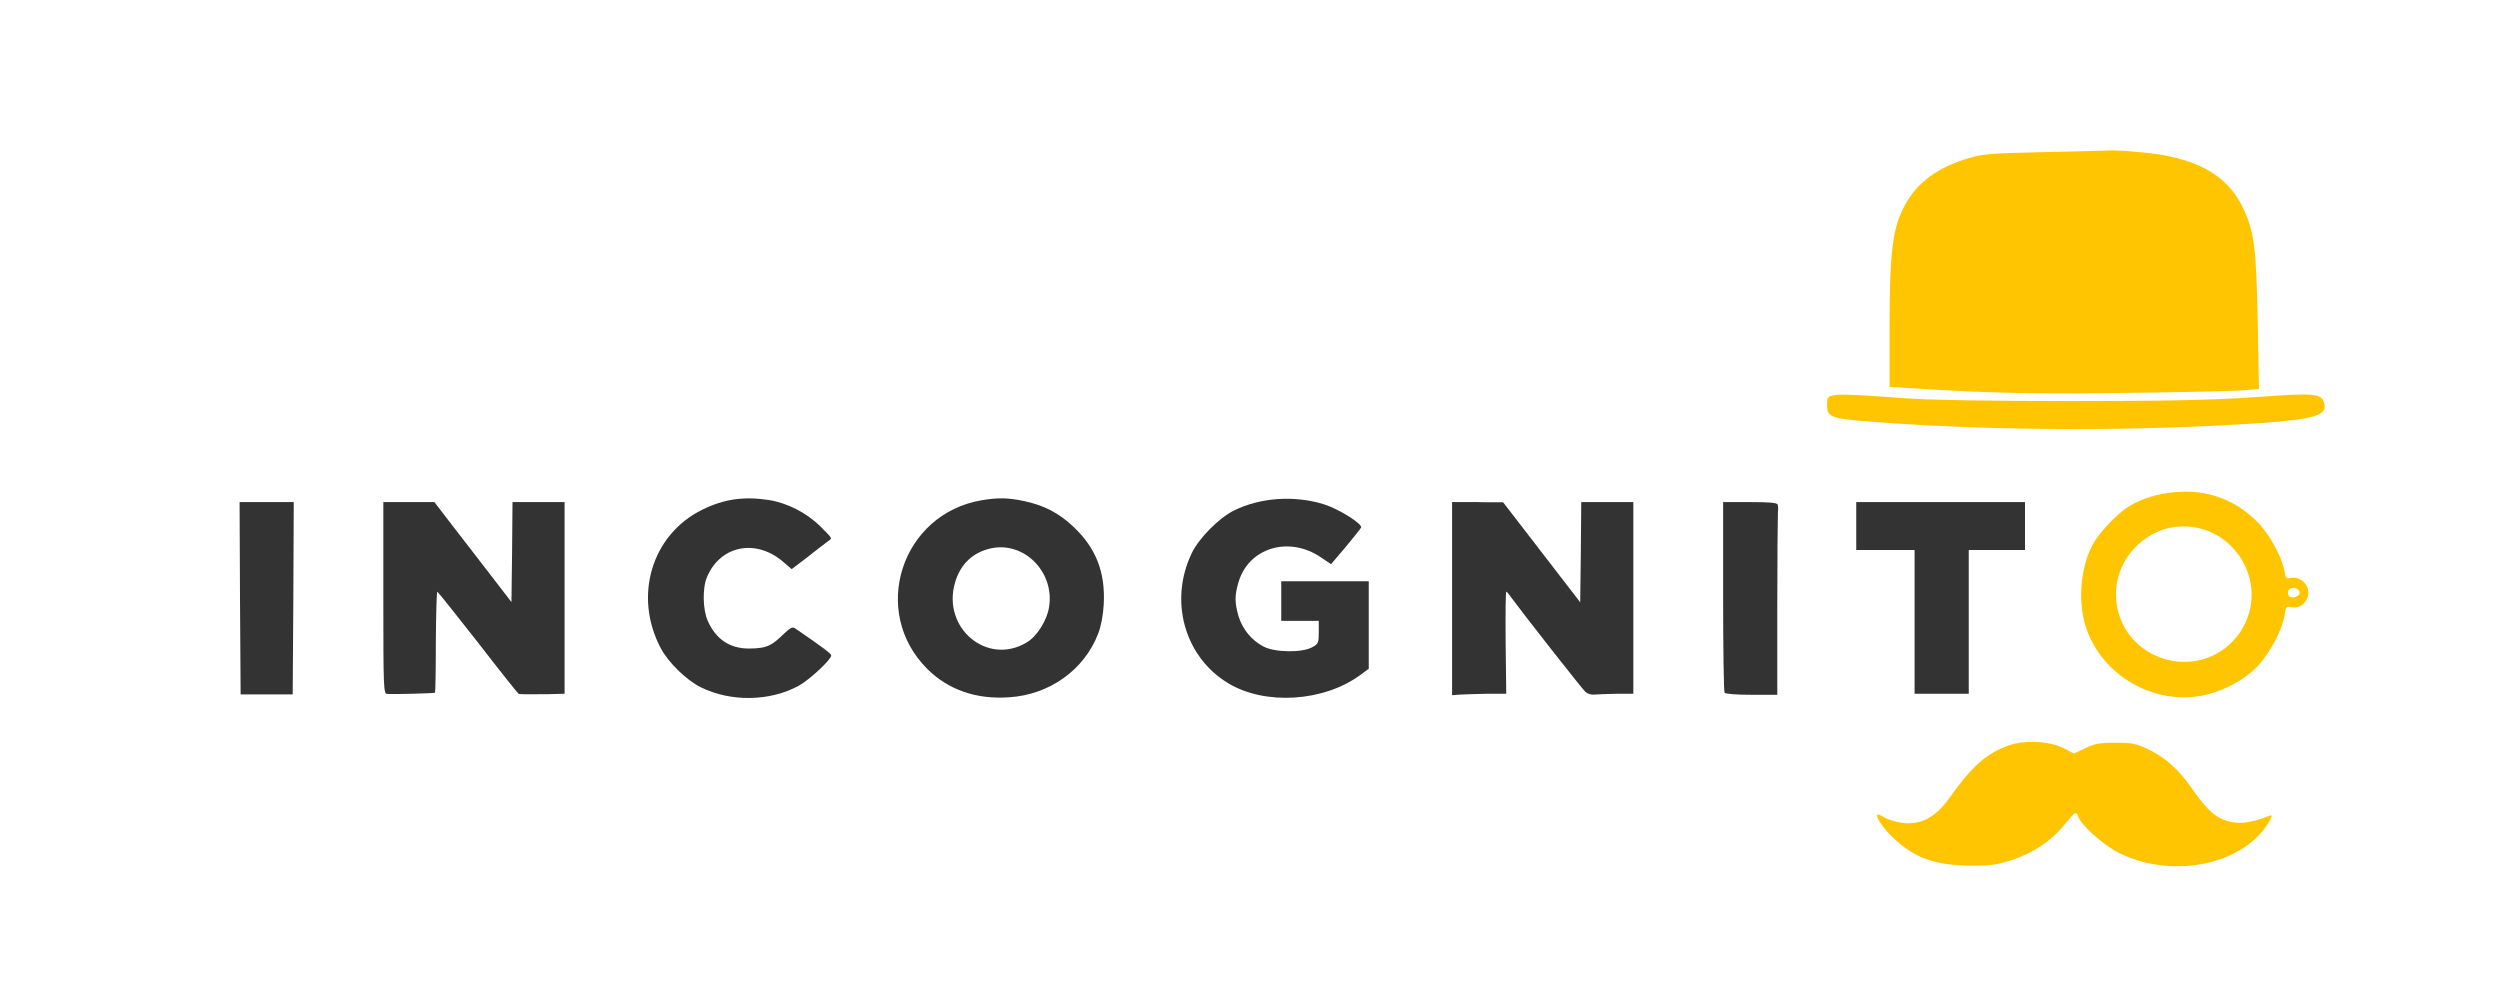 <?xml version="1.0" encoding="UTF-8"?>
<svg xmlns="http://www.w3.org/2000/svg" viewBox="0 0 1200 480" width="200" height="80">
  <style>
    .logo-color {
      fill: #ffc500;
    }
    .logo-dark {
      fill: #333333;
    }
  </style>
  <path class="logo-color" d="M1026.6,73c26.5,2.1,42.1,10.4,49.8,26.3,5.6,11.5,6.6,18.8,7.3,55.2l.6,32.2-8.4.7c-4.6.3-29.5.9-55.4,1.2-43.3.6-67,.1-103.7-2.3l-9.8-.6v-28.8c0-37.2,1.5-48.2,7.9-59.4,6-10.4,15.6-17.3,30.1-21.6,6.7-2,10.6-2.3,36.5-2.9,16-.3,30.1-.7,31.5-.8s7.5.2,13.6,.8Z"/>
  <path class="logo-color" d="M915,191.2c10.5.8,39.2,1.3,79,1.3s67.1-.3,88.7-1.9c28.9-2.1,31.7-1.8,33,3.2,1.4,5.5-4.8,7.4-29.7,9.2-59.5,4.1-129,3.9-186.8-.5-20.3-1.5-22.2-2.2-22.2-8s-1.5-6.2,38-3.3Z"/>
  <path class="logo-dark" d="M369,240c9,1.4,18.4,6.3,24.9,12.8s5.4,5.4,3.4,7.1c-1.2.9-5.6,4.2-9.7,7.5l-7.6,5.8-3.7-3.2c-13.1-11.6-30.4-8.4-36.9,6.9-2.3,5.2-2.1,15.6.3,21.1,4,8.9,10.6,13.3,19.8,13.3s11.2-1.8,16.8-7.1c2.8-2.7,4.1-3.4,5.2-2.7,13.3,9.1,17.4,12.2,17.5,13.1,0,2-10.5,11.8-15.7,14.6-13.7,7.5-32.6,7.8-46.9.7-6.9-3.4-15.6-11.9-19.2-18.7-13.3-25-4.4-54.7,20-66.6,10.4-5.1,19.8-6.4,31.8-4.6Z"/>
  <path class="logo-dark" d="M635.3,242c7.4,2.3,19,9.6,18,11.3-.4.7-3.8,4.9-7.5,9.4l-6.9,8.1-4.9-3.3c-15.4-10.4-34.6-4.6-39.5,11.9-1.9,6.3-1.9,9.9,0,16.4,1.9,6.2,6.2,11.5,11.9,14.5,5.4,2.9,18.4,3.1,23.4.4,3-1.6,3.2-2.1,3.2-7.2v-5.5h-18v-19h42v42l-4.2,3.1c-17.6,12.8-45.5,14.5-63.2,3.9-21.1-12.7-28.6-39.7-17.5-62.6,3.4-7.1,13.1-16.9,20.3-20.4,12.6-6.2,28.9-7.3,42.9-3Z"/>
  <polygon class="logo-dark" points="140.8,287.2 140.5,333.3 128,333.3 115.5,333.3 115.2,287.1 115,241 128,241 141,241 140.8,287.2"/>
  <path class="logo-dark" d="M227,265l18.5,24,.3-24,.2-24h25v92l-7.7.2c-7.6.1-13.2.1-14.3-.1-.3-.1-9.1-11.1-19.5-24.6-10.5-13.4-19.3-24.4-19.6-24.5-.3,0-.6,10.8-.7,24.1,0,13.2-.2,24.2-.4,24.4-.3.3-19.3.8-23,.6-1.7-.1-1.8-3-1.8-46.1v-46h24.5c0,.1,18.5,24,18.5,24Z"/>
  <path class="logo-dark" d="M740,265.1l18.5,24,.3-24,.2-24.1h25v92h-8.2c-4.6.1-9.4.3-10.6.4-1.3.2-3.2-.4-4.2-1.3-1.6-1.4-30.8-38.7-35.6-45.3-1-1.5-2.1-2.8-2.4-2.8s-.4,11-.3,24.5l.3,24.5h-9.3c-5,.1-10.9.3-12.9.4l-3.8.3v-92.7h12.3c0,.1,12.2.1,12.2.1l18.5,24Z"/>
  <path class="logo-dark" d="M853.3,242.2c.2.7.3,2.4.1,3.8-.1,1.4-.3,21.6-.3,45v42.5h-12.3c-7.1,0-12.6-.4-13-1s-.7-21.4-.7-46.3v-45.2h12.9c9.3,0,12.9.3,13.3,1.2Z"/>
  <polygon class="logo-dark" points="972,252.5 972,264 958.5,264 945,264 945,298.5 945,333 932,333 919,333 919,298.5 919,264 905,264 891,264 891,252.5 891,241 931.5,241 972,241 972,252.5"/>
  <path class="logo-color" d="M990.5,359.1l5,2.6,5.5-2.6c4.6-2.2,6.9-2.6,14.5-2.6s9.7.3,15.7,3.2c8,3.8,14.4,9.5,20.6,18.3,6.4,9.2,10.1,13,14.7,15.1,6.3,2.9,13.2,2.4,22.9-1.6q1.9-.8,0,2.5c-11.8,20.9-46.1,28.3-72.1,15.5-7.4-3.6-18.5-13.5-19.8-17.6-.9-2.7-1.4-2.3-6.7,4.1-6.1,7.6-14.7,13.3-24.8,16.7-7.4,2.4-10,2.8-20,2.8-17.2-.1-27.2-3.7-37.3-13.4-4.1-3.9-7.7-8.8-7.7-10.5s2.3.4,5,1.5c12.3,4.7,21.4,1.6,29.8-10.2,11-15.4,17.6-21.2,28.4-25.1,7.6-2.7,19.5-2.1,26.3,1.3Z"/>
  <path class="logo-color" d="M1099.8,277.4c-2.4.5-2.7.2-3.3-3.5-1.1-6.2-7.1-17.4-12.5-22.9-6.2-6.4-13-10.6-20.9-13-13.3-4.2-31.6-1.6-42.5,5.9-4.9,3.4-12.3,11.2-15.3,16.1-6.4,10.6-8.2,27.5-4.3,40.3,7,22.6,30.6,37.4,54.2,33.9,10.6-1.6,22.1-7.5,28.9-14.9,5.8-6.5,11.5-17.3,12.5-24,.6-4.2.8-4.4,3.3-3.8,4,.9,8.1-2.7,8.1-7s-4.1-7.9-8.2-7.1ZM1075.6,302.9c-10,15.5-30.7,19.5-46.2,8.8-15.9-11-18.4-33.7-5.3-48.1,5.3-5.8,11.8-9.4,18.7-10.5,27.8-4.4,47.9,26.1,32.8,49.8ZM1098.8,286.2c-.6-.6-.8-1.8-.4-2.7.8-2.1,5-1.6,5.4.7.4,1.9-3.5,3.5-5,2Z"/>
  <path class="logo-dark" d="M515.3,252.9c-6.8-6.5-14.2-10.4-23.8-12.4-7.7-1.6-12.4-1.7-20.2-.4-38.7,6.5-53.9,53.5-26.1,81.1,10,9.9,23.4,14.6,39.1,13.5,19.4-1.2,36.1-13.1,42.8-30.5,1.4-3.6,2.4-8.8,2.7-14.2.8-15.3-3.7-26.9-14.5-37.1ZM503.6,291.1c-1,6.7-5.8,14.4-11,17.4-18.9,11.1-40.5-7.1-34.2-28.8,2.6-9,8.6-14.6,17.3-16.5,15.8-3.4,30.4,11.2,27.9,27.9Z"/>
</svg>